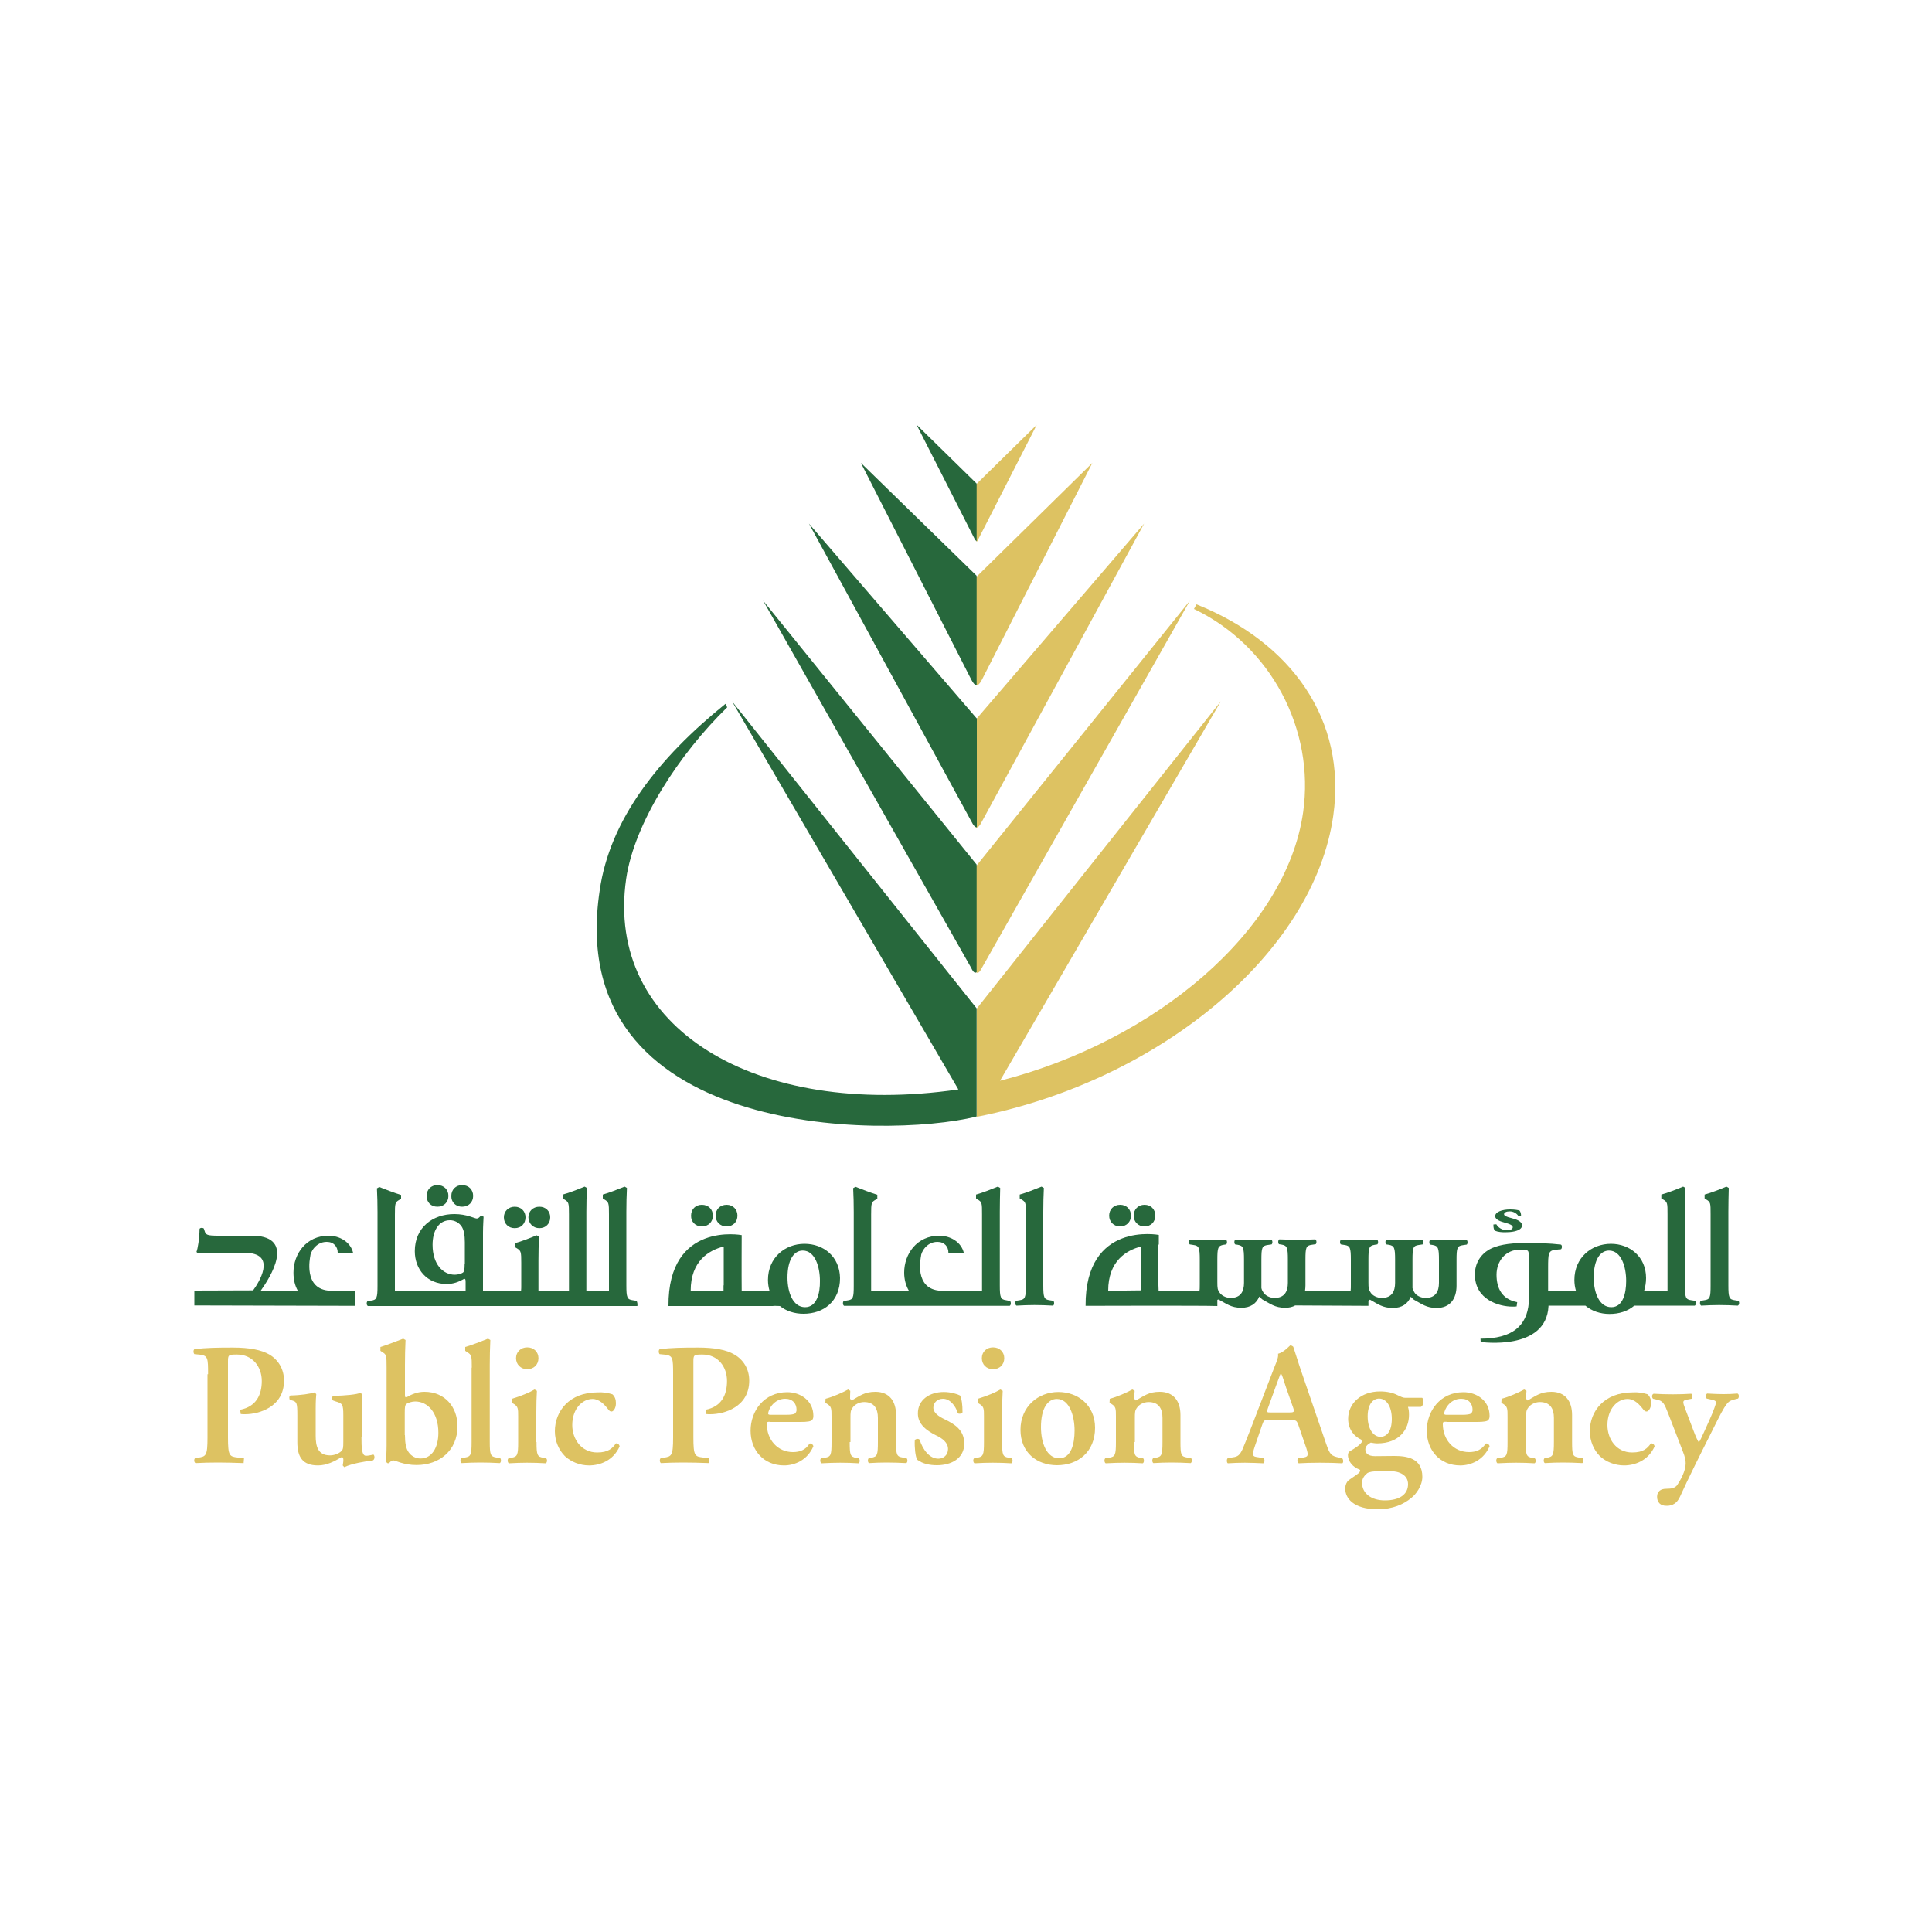 <?xml version="1.0" encoding="utf-8"?>
<!-- Generator: Adobe Illustrator 22.0.1, SVG Export Plug-In . SVG Version: 6.00 Build 0)  -->
<svg version="1.1" id="Layer_1" xmlns="http://www.w3.org/2000/svg" xmlns:xlink="http://www.w3.org/1999/xlink" x="0px" y="0px"
	 viewBox="0 0 1000 1000" style="enable-background:new 0 0 1000 1000;" xml:space="preserve">
<style type="text/css">
	.st0{display:none;fill:#808184;}
	.st1{display:none;fill:#EC1C24;}
	.st2{fill:#DDC262;}
	.st3{fill:#27683C;}
	.st4{fill:#77B541;}
</style>
<g>
	<polygon class="st0" points="513.8,396 515.7,396 515.7,398.6 513.8,398.6 513.8,396 513.8,396 	"/>
	<polygon class="st0" points="509.6,396 511.5,396 511.5,398.6 509.6,398.6 509.6,396 509.6,396 	"/>
	<polygon class="st0" points="518,396 519.9,396 519.9,398.6 518,398.6 518,396 518,396 	"/>
	<polygon class="st0" points="522.2,396 524.1,396 524.1,398.6 522.2,398.6 522.2,396 522.2,396 	"/>
	<polygon class="st0" points="513.8,400.3 515.7,400.3 515.7,402.8 513.8,402.8 513.8,400.3 513.8,400.3 	"/>
	<polygon class="st0" points="509.6,400.3 511.5,400.3 511.5,402.8 509.6,402.8 509.6,400.3 509.6,400.3 	"/>
	<polygon class="st0" points="518,400.3 519.9,400.3 519.9,402.8 518,402.8 518,400.3 518,400.3 	"/>
	<polygon class="st0" points="522.2,400.3 524.1,400.3 524.1,402.8 522.2,402.8 522.2,400.3 522.2,400.3 	"/>
	<polygon class="st0" points="513.8,391.7 515.7,391.7 515.7,394.3 513.8,394.3 513.8,391.7 513.8,391.7 	"/>
	<polygon class="st1" points="509.6,387.5 511.5,387.5 511.5,394.3 509.6,394.3 509.6,387.5 509.6,387.5 	"/>
	<polygon class="st0" points="518,391.7 519.9,391.7 519.9,394.3 518,394.3 518,391.7 518,391.7 	"/>
	<polygon class="st0" points="513.8,387.5 515.7,387.5 515.7,390.1 513.8,390.1 513.8,387.5 513.8,387.5 	"/>
	<polygon class="st0" points="518,387.5 519.9,387.5 519.9,390.1 518,390.1 518,387.5 518,387.5 	"/>
	<polygon class="st1" points="513.8,382.2 515.7,382.2 515.7,385.8 513.8,385.8 513.8,382.2 513.8,382.2 	"/>
	<polygon class="st0" points="513.8,404.5 515.7,404.5 515.7,408.2 513.8,408.2 513.8,404.5 513.8,404.5 	"/>
	<polygon class="st0" points="509.6,404.5 511.5,404.5 511.5,408.7 509.6,408.7 509.6,404.5 509.6,404.5 	"/>
	<polygon class="st0" points="518,404.5 519.9,404.5 519.9,407.7 518,407.7 518,404.5 518,404.5 	"/>
	<polygon class="st1" points="505.4,396 507.3,396 507.3,409.5 505.4,409.5 505.4,396 505.4,396 	"/>
	<g>
		<polygon class="st0" points="522.2,404.5 524.1,404.5 524.1,407.2 522.2,407.2 522.2,404.5 522.2,404.5 		"/>
	</g>
	<path class="st1" d="M524.5,411.3c-0.3,0.3-0.6,0-0.9,0.2c0,0,0-0.2-0.1-0.1c-0.3,0.3-0.7,0.1-1.1-0.1l0-0.1
		c-0.1,0-0.2,0.1-0.2,0.1l0-0.1c0,0.1-0.1,0-0.2,0.1l-0.1-0.2l0,0.1c-0.1,0.3-0.3,0-0.4,0.1l0-0.1c-0.2,0.2-0.5,0.1-0.8,0.2l0-0.2
		c0,0.1-0.1,0.2-0.2,0.2c0-0.1-0.1,0.1-0.2,0l0,0c-0.1,0.1-0.1-0.1-0.1,0.1l0-0.1c0,0.2-0.1-0.1-0.1,0v0l-0.1,0l0,0
		c-0.1,0-0.2-0.1-0.2,0.1c0-0.1,0.1,0,0-0.2c-0.4,0.1-0.7,0.1-1.1,0.1l-0.1-0.1l-0.2,0.1l0-0.1c-0.1-0.1-0.1,0.2-0.1,0.1l0-0.1
		c-0.1,0.1-0.1,0.1-0.2,0.1l0-0.1c-0.1,0.1-0.1,0-0.2,0.1l0-0.1c-0.1-0.1,0,0.2-0.1,0.1l0-0.1c-0.1,0.2-0.2,0.1-0.3,0.2l0,0l-0.3,0
		c0,0,0-0.2-0.1-0.2c0,0.2-0.2,0.1-0.1,0.3c-0.1,0-0.2-0.1-0.3,0c0-0.1,0-0.2,0-0.2l-0.1-0.1c0-0.1,0.1,0,0-0.1l-0.2,0.1
		c-0.1,0.1-0.1,0.3-0.2,0.3l0-0.2l-0.1,0.3c0,0,0-0.1-0.1-0.1l0,0.1c0,0-0.1,0-0.2-0.1l0-0.1l-0.1,0.1l0,0c0,0-0.1,0.1-0.1,0.2
		c0,0,0-0.1,0-0.1l-0.2,0.1l0-0.1l-0.3,0.2c0,0.1,0-0.1,0-0.1c-0.1-0.1-0.3,0.2-0.4,0l0,0.1c-0.1,0-0.1-0.1-0.1-0.1c0-0.1,0,0-0.1,0
		c0,0,0,0,0,0c-0.1,0.1-0.3,0.2-0.4,0.1c0,0-0.1,0.2-0.1,0.2l0-0.1c0-0.1-0.1,0-0.1-0.1c-0.1,0.1,0.2-0.1,0.2,0c0-0.1-0.1,0.2-0.1,0
		c-0.1,0-0.1,0.1-0.2,0c0,0,0-0.1,0-0.1l-0.1,0.1l0,0c0,0.1-0.1,0,0,0.1c0-0.1-0.1,0.1-0.1-0.1v-0.1l-0.1,0.2l0-0.1
		c0,0.2-0.1,0-0.1,0.2c-0.1-0.1-0.2,0-0.2-0.1c-0.1,0.1-0.1,0.1-0.2,0.1l0-0.1c0-0.1-0.1,0-0.1,0c0,0-0.1-0.1-0.2-0.2l0,0.2
		c-0.1-0.2-0.2,0.1-0.2,0c0,0,0.1-0.1,0-0.2c-0.1-0.2-0.1,0.2-0.2,0.1l0,0.2c-0.1-0.1-0.1,0.1-0.1-0.1c0,0.1-0.1,0-0.1,0.1
		c-0.2-0.1-0.3,0.1-0.5-0.2l-0.1,0.1c0,0.1,0-0.1,0.1,0l0,0.1c0,0-0.1,0-0.1-0.2c-0.1-0.1-0.1,0.3-0.2,0.2l-0.1-0.1l-0.1,0.1
		c-0.1,0-0.1-0.1-0.1-0.3l-0.1,0.1l-0.1-0.1c0.1,0.1,0,0.1,0,0.1l0,0l-0.1,0l0.1,0.1l-0.1,0.1c0-0.1-0.1-0.1-0.1-0.1l0,0.1
		c0-0.1-0.1,0,0-0.1l0.1,0c0,0,0-0.1-0.1-0.1c0,0.1,0,0.2,0,0.2l0-0.1l-0.1,0l0,0.1l0,0c0,0.1-0.1,0.1-0.1,0.2l-0.1-0.1l0,0
		c-0.1,0-0.1,0-0.1,0.1v0l-0.1,0.1c-0.1-0.1-0.1-0.4-0.1-0.2c-0.1,0-0.1,0.2,0,0.3c-0.1,0-0.2,0.1-0.3,0l0,0.1c-0.2,0-0.3,0.2-0.5,0
		l0-0.2c0,0.1-0.1-0.1,0,0.1l0.1,0.2c-0.1,0.1-0.2,0.1-0.3,0l0,0.1c0-0.1-0.1-0.1-0.1-0.1l0,0.1l-0.1-0.1c0,0,0,0.2-0.1,0.1l0-0.1
		c0,0.1-0.1,0.2-0.2,0.2l-0.1-0.1l0,0.1l-0.2-0.2c-0.1,0.3-0.3,0.4-0.5,0.4l0-0.1c-0.1,0,0,0.1,0,0.1l-0.1-0.2
		c-0.1,0-0.1,0.1-0.1,0.2c0,0.1,0-0.1,0,0c0,0-0.1,0-0.1,0.1l-0.1-0.2l0,0.1c-0.1-0.1,0-0.3-0.1-0.5l0,0c-0.1-0.1,0.1-0.2,0-0.2
		c0,0.1,0,0.3,0,0.3c-0.1,0.1,0,0.3-0.1,0.3c0-0.1,0.1,0,0-0.1c-0.1-0.1-0.1,0.1-0.1,0.1l0,0.2l-0.1-0.1c0,0.1,0,0.2,0,0.2
		c0,0.2-0.1,0-0.1,0.1c-0.1-0.1,0-0.3-0.1-0.3c0,0.1,0,0.2,0,0.3l-0.1-0.2c-0.1-0.1,0,0.2-0.1,0l0,0.1l-0.1-0.1c0,0-0.1,0.2-0.1,0
		c0,0-0.1,0,0,0.1c0.1,0.1,0-0.1,0.1,0c-0.1-0.1-0.1,0-0.1,0.1l0-0.1l0,0.1l0-0.1l0,0.1c-0.1,0.1-0.1-0.2-0.1-0.1l0-0.1l-0.1,0
		l0,0.3c0,0.1-0.1-0.1-0.1,0l0-0.1c0,0-0.1-0.1-0.2-0.1c0,0,0,0.2,0,0.2l-0.1-0.1l0,0.2l-0.2-0.2l0-0.2l0,0c0-0.1-0.1-0.1-0.1-0.2
		l-0.1,0.1c0.2,0.2,0,0.3,0.1,0.5c-0.1,0.1-0.3-0.4-0.2-0.1c0,0,0.1,0.2,0.1,0.1c-0.1,0,0,0.2-0.1,0.2c0-0.1-0.1-0.2-0.1-0.3
		c0,0.1,0.1,0,0.1,0c-0.1-0.1-0.1-0.2-0.1-0.2c0,0-0.1,0.1,0,0.2c0,0.1,0.1,0,0.1,0.1c-0.1,0.1-0.1-0.1-0.1,0.1c0,0,0.1,0.1,0.1,0.1
		l0,0.1l0-0.1c-0.1,0,0,0.1-0.1,0.2l-0.1-0.1c0-0.1,0.1,0,0-0.2l-0.1,0.1l0-0.1c0,0-0.2-0.2-0.2-0.1l0.1,0.1l-0.1,0.2
		c-0.1-0.1-0.1,0-0.1-0.1c0.1,0.1,0.2,0,0.2-0.1c-0.1-0.1,0.1,0,0-0.2c-0.1,0-0.2-0.1-0.2-0.2l0,0.1l0.1,0.2c-0.1,0-0.1,0.1-0.1,0.2
		l-0.1-0.2l-0.3,0.1c0.1,0.1-0.1,0.1,0.1,0.2c0.1,0,0.2,0.1,0.2,0.2l-0.1-0.1c0,0.1-0.1-0.1-0.1,0.1c0-0.1-0.1-0.2-0.2-0.3
		c0,0.1-0.1-0.1-0.1,0l-0.1,0.3c-0.2,0-0.2,0.2-0.2,0.2c-0.1,0-0.2-0.2-0.2-0.1c0,0,0.2,0.1,0,0.1l0,0c0,0-0.2,0-0.1,0.2l-0.1-0.1
		l0,0.1l-0.1-0.1c-0.1,0-0.1,0.1-0.1,0.2l0.1,0c0,0.1-0.1,0.1-0.1,0.2l-0.1,0l0,0.1c-0.1,0-0.2,0-0.1,0l-0.2-0.2l0.2,0.1
		c0.1,0,0.1-0.1,0-0.1l0,0.1c-0.1,0-0.1-0.1-0.2-0.2l0,0.1v-0.2l0.1,0.1c-0.1-0.1-0.1-0.2,0-0.2c0.2,0.1,0-0.2,0.2-0.2l0.1,0.3
		l0.1,0c0-0.1-0.1-0.2-0.1-0.3l0.1,0.1c0-0.1-0.1-0.2,0-0.2l0.4-0.2l0.1,0.1c-0.1-0.2,0.1-0.2,0.2-0.3c0.2,0,0.2-0.2,0.4-0.1
		l0.6-0.4l0,0.1c0-0.1,0.1,0.1,0.1,0c-0.1-0.1,0-0.2,0-0.2c0.1,0,0.2-0.1,0.3-0.3l0,0.1c0-0.2,0.2-0.1,0.3-0.1l0.1,0.1
		c0-0.2,0.1-0.2,0.1-0.3l0.3,0c0.2-0.3,0.5-0.2,0.8-0.5l0,0.1c0.2-0.3,0.6-0.2,0.8-0.4l0,0.2c0.1,0,0.2-0.1,0.1-0.2
		c0.1,0,0.2-0.1,0.2,0c0.1,0,0.1-0.1,0.1-0.1l0.4,0l0,0l0,0.1c0-0.1,0.2,0,0.1-0.2c0.2,0.1,0.3-0.2,0.5,0l0-0.1
		c0.1,0,0.3,0.1,0.4-0.1l0,0.1l0-0.1c0.2-0.2,0.5,0,0.7,0c0.3-0.2,0.7-0.1,1.1-0.2l0,0c0.1-0.2,0.3,0.1,0.4-0.1l0.1,0.1
		c0.1-0.1,0.3,0.1,0.4-0.1l0,0c0.1,0.1,0.2-0.1,0.4,0l0,0.1c0.1,0.1,0.1-0.2,0.2,0l0-0.1c0.3,0,0.6-0.1,1-0.2c0.2,0.1,0,0.4,0.2,0.2
		l0,0c0.1-0.1,0.1,0.2,0.2,0.1c0-0.1,0-0.1,0-0.2c0.1,0.1,0.2,0.2,0.3,0.1l0,0.1c0.1-0.2,0.3-0.1,0.4-0.3l2.1-0.3
		c0.7,0,1.4-0.1,2.1,0c0.2,0.2,0.2,0.2,0.4,0.1l0,0.1c0-0.1,0.1,0,0.1-0.1l0.8,0l0,0.1l0.1-0.1l0,0l0-0.1c0.7-0.1,1.3,0.2,2,0.2
		c0.2,0.1,0.4,0,0.5,0c0.5,0.2,0.9,0.4,1.5,0.3C524.8,410.8,524.7,411.2,524.5,411.3L524.5,411.3L524.5,411.3z"/>
	<path class="st1" d="M505.9,414C506,414,506,413.9,505.9,414C506,413.9,506,414.1,505.9,414L505.9,414L505.9,414z"/>
	<polygon class="st1" points="506.2,413.8 506.3,413.7 506.3,413.8 506.2,413.8 506.2,413.8 	"/>
	<polygon class="st1" points="512.6,412.1 512.6,412.2 512.6,412.1 512.6,412.1 512.6,412.1 	"/>
	<path class="st1" d="M515.6,411.9C515.6,411.8,515.6,411.9,515.6,411.9L515.6,411.9L515.6,411.9L515.6,411.9z"/>
	<polygon class="st1" points="517.1,411.5 517.1,411.5 517.1,411.4 517.1,411.5 517.1,411.5 	"/>
	<path class="st1" d="M418.5,386.8c0.1,0.1,0.2,0.2,0.4,0.2c0.1,0.1,0.3,0.1,0.4,0.1c0.2,0,0.3,0,0.4-0.1c0.1-0.1,0.3-0.1,0.4-0.2
		c0.1-0.1,0.2-0.2,0.2-0.4c0.1-0.1,0.1-0.3,0.1-0.4c0-0.3-0.1-0.6-0.3-0.8c-0.2-0.2-0.5-0.3-0.8-0.3c-0.3,0-0.6,0.1-0.8,0.3
		c-0.2,0.2-0.3,0.5-0.3,0.8c0,0.2,0,0.3,0.1,0.4C418.4,386.5,418.4,386.6,418.5,386.8L418.5,386.8z"/>
	<path class="st1" d="M421.4,386.8c0.1,0.1,0.2,0.2,0.4,0.2c0.1,0.1,0.3,0.1,0.4,0.1c0.2,0,0.3,0,0.4-0.1c0.1-0.1,0.3-0.1,0.4-0.2
		c0.1-0.1,0.2-0.2,0.2-0.4c0.1-0.1,0.1-0.3,0.1-0.4c0-0.3-0.1-0.6-0.3-0.8c-0.2-0.2-0.5-0.3-0.8-0.3c-0.3,0-0.6,0.1-0.8,0.3
		c-0.2,0.2-0.3,0.5-0.3,0.8c0,0.2,0,0.3,0.1,0.4C421.3,386.5,421.3,386.6,421.4,386.8L421.4,386.8z"/>
	<path class="st1" d="M387.8,397.9c-0.1-0.1-0.2-0.2-0.3-0.2c-0.1-0.1-0.3-0.1-0.4-0.1c-0.3,0-0.6,0.1-0.8,0.3
		c-0.2,0.2-0.3,0.5-0.3,0.8c0,0.1,0,0.3,0.1,0.4c0.1,0.1,0.1,0.2,0.2,0.3c0.1,0.1,0.2,0.2,0.3,0.2c0.1,0.1,0.3,0.1,0.4,0.1
		c0.2,0,0.3,0,0.4-0.1c0.1-0.1,0.2-0.1,0.3-0.2c0.1-0.1,0.2-0.2,0.2-0.3c0.1-0.1,0.1-0.3,0.1-0.4c0-0.2,0-0.3-0.1-0.4
		C388,398.1,387.9,398,387.8,397.9L387.8,397.9z"/>
	<path class="st1" d="M390.9,397.9c-0.1-0.1-0.2-0.2-0.3-0.2c-0.1-0.1-0.3-0.1-0.4-0.1c-0.3,0-0.6,0.1-0.8,0.3
		c-0.2,0.2-0.3,0.5-0.3,0.8c0,0.1,0,0.3,0.1,0.4c0.1,0.1,0.1,0.2,0.2,0.3c0.1,0.1,0.2,0.2,0.3,0.2c0.1,0.1,0.3,0.1,0.4,0.1
		c0.2,0,0.3,0,0.4-0.1c0.1-0.1,0.2-0.1,0.3-0.2c0.1-0.1,0.2-0.2,0.2-0.3c0.1-0.1,0.1-0.3,0.1-0.4c0-0.2,0-0.3-0.1-0.4
		C391,398.1,391,398,390.9,397.9L390.9,397.9z"/>
	<path class="st1" d="M414.4,391.7c-0.2,0.3-0.4,0.6-0.7,0.9c-0.3,0.3-0.6,0.5-1,0.7c-0.4,0.2-0.8,0.4-1.3,0.5
		c-0.2-0.3-0.4-0.6-0.6-0.9c-0.3-0.3-0.6-0.6-0.9-1c-0.3-0.3-0.7-0.6-1-0.9c-0.3-0.3-0.7-0.6-1-0.8c0.5-0.1,1-0.1,1.6-0.2
		c0.6,0,1.2-0.1,1.8-0.1c0.4,0,0.8,0,1.1,0c0.4,0,0.7,0.1,1,0.1c0.3,0.1,0.6,0.1,0.8,0.2c0.2,0.1,0.3,0.1,0.4,0.2
		C414.6,391,414.5,391.3,414.4,391.7L414.4,391.7z M400.8,394.3c-0.2,0.3-0.4,0.6-0.7,0.8c-0.3,0.2-0.6,0.4-1,0.6
		c-0.4,0.1-0.8,0.2-1.2,0.2c-0.4,0-0.8-0.1-1.2-0.2c-0.4-0.1-0.7-0.3-1-0.6c-0.3-0.2-0.5-0.5-0.6-0.8c-0.2-0.3-0.2-0.7-0.2-1
		c0-0.4,0.1-0.7,0.2-1c0.2-0.3,0.4-0.6,0.7-0.8c0.3-0.2,0.6-0.4,1-0.6c0.4-0.1,0.8-0.2,1.2-0.2c0.4,0,0.8,0.1,1.2,0.2
		c0.4,0.1,0.7,0.3,1,0.6c0.3,0.2,0.5,0.5,0.7,0.8c0.2,0.3,0.2,0.7,0.2,1C401.1,393.6,401,394,400.8,394.3L400.8,394.3z M430.8,383.4
		v10.5h-1.9h-0.2h-0.6v-10.5h-2.3v10.5h-2h-0.1h-1.5v-5.3h-2.3v5.3H418h-0.1h-2.2c0.6-0.5,0.6-0.7,0.9-1.3c0.3-0.6,0.5-1.4,0.5-2.2
		c0-0.5-0.2-0.9-0.5-1.2c-0.3-0.3-0.7-0.6-1.2-0.8c-0.5-0.2-1.1-0.3-1.8-0.4c-0.7-0.1-1.4-0.1-2.1-0.1c-0.6,0-1.1,0-1.7,0.1
		c-0.6,0-1.1,0.1-1.7,0.2c-0.5,0.1-1,0.2-1.5,0.3c-0.4,0.1-0.8,0.2-1.1,0.3v2c0.1,0.1,0.3,0.2,0.5,0.4c0.2,0.2,0.4,0.3,0.7,0.5
		c0.2,0.2,0.5,0.4,0.7,0.6c0.3,0.2,0.5,0.4,0.8,0.7c0.2,0.2,0.1,0,0.3,0.3c0.2,0.2,0.4,0.4,0.6,0.6h-4.6h-0.2h-1.2
		c0-0.2,0-0.3,0.1-0.5c0-0.2,0-0.4,0-0.5c0-0.7-0.1-0.9-0.4-1.4c-0.3-0.6-0.6-1.1-1.1-1.5c-0.5-0.4-1-0.8-1.6-1
		c-0.6-0.2-1.3-0.4-2-0.4c-0.7,0-1.4,0.1-2,0.4c-0.6,0.2-1.2,0.6-1.6,1c-0.5,0.4-0.8,0.9-1.1,1.5c-0.3,0.6-0.4,1.2-0.4,1.8
		c0,0.3,0,0.2,0,0.6h-1.1h-0.2h-1.9v-5.3h-2.3v5.3H386h-0.2h-1.4c0.1-0.5,0.1-0.6,0.1-1.1c0-0.4,0-0.3,0-0.7l0-3.1h-2.3l0,3.2
		c0,0.5,0,0.9-0.1,1.3c0,0.4-0.1,0.8-0.3,1.3c-0.1,0.5-0.3,0.9-0.6,1.3c-0.2,0.4-0.5,0.7-0.8,1c-0.3,0.3-0.7,0.5-1.1,0.7
		c-0.4,0.2-0.9,0.2-1.4,0.2c-0.2,0-0.5,0-0.7-0.1c-0.2,0-0.5-0.1-0.8-0.2l-0.1,1.8c0.4,0.1,0.7,0.2,1.1,0.3c0.4,0.1,0.7,0.1,1,0.1
		c0.7,0,1.4-0.1,2.1-0.4c0.6-0.3,1.2-0.6,1.7-1.1c0.3-0.3,0.6-0.7,0.9-1c0.3-0.4,0.5-0.8,0.7-1.2h1.9h0.2h5.7h0.2h2.1
		c0.5,0.6,1.1,1,1.8,1.3c0.7,0.3,1.4,0.5,2.3,0.5c0.8,0,1.6-0.2,2.3-0.5c0.7-0.3,1.3-0.8,1.8-1.3h2.2h0.2h13.4h0.1h5.8h0.1h4.9h0.2
		h3.2c0.3,0,0.5-0.1,0.7-0.3c0.2-0.2,0.3-0.4,0.3-0.7v-11.8H430.8L430.8,383.4z"/>
	<path class="st1" d="M454.4,397.9c-0.1-0.1-0.2-0.2-0.4-0.2c-0.1-0.1-0.3-0.1-0.4-0.1c-0.3,0-0.6,0.1-0.8,0.3
		c-0.2,0.2-0.3,0.5-0.3,0.8c0,0.2,0,0.3,0.1,0.4c0.1,0.1,0.1,0.3,0.2,0.4c0.1,0.1,0.2,0.2,0.4,0.2c0.1,0.1,0.3,0.1,0.4,0.1
		c0.2,0,0.3,0,0.4-0.1c0.1-0.1,0.3-0.1,0.4-0.2c0.1-0.1,0.2-0.2,0.2-0.4c0.1-0.1,0.1-0.3,0.1-0.4c0-0.2,0-0.3-0.1-0.4
		C454.6,398.1,454.5,398,454.4,397.9L454.4,397.9z"/>
	<path class="st1" d="M457.5,397.9c-0.1-0.1-0.2-0.2-0.4-0.2c-0.1-0.1-0.3-0.1-0.4-0.1c-0.3,0-0.6,0.1-0.8,0.3
		c-0.2,0.2-0.3,0.5-0.3,0.8c0,0.2,0,0.3,0.1,0.4c0.1,0.1,0.1,0.3,0.2,0.4c0.1,0.1,0.2,0.2,0.4,0.2c0.1,0.1,0.3,0.1,0.4,0.1
		c0.2,0,0.3,0,0.4-0.1c0.1-0.1,0.3-0.1,0.4-0.2c0.1-0.1,0.2-0.2,0.2-0.4c0.1-0.1,0.1-0.3,0.1-0.4c0-0.2,0-0.3-0.1-0.4
		C457.7,398.1,457.6,398,457.5,397.9L457.5,397.9z"/>
	<path class="st1" d="M441.3,393.9c0.3-2.6,1.6-3.6,3.8-3.7c0.5,0,0.9,0.1,1.3,0.3c0.4,0.2,0.8,0.4,1.2,0.8c0.3,0.3,0.6,0.8,0.9,1.3
		c0.2,0.5,0.4,0.7,0.5,1.4L441.3,393.9L441.3,393.9z M491.5,383.4v10.5h-1.9h-0.2h-1.3c-0.1-0.6-0.2-1.1-0.4-1.6
		c-0.2-0.5-0.5-0.9-0.8-1.3c-0.3-0.4-0.7-0.8-1.2-1.1c-0.5-0.3-0.9-0.6-1.5-0.8c-0.5-0.2-1.1-0.4-1.7-0.5c-0.6-0.1-1.2-0.2-1.8-0.3
		c-0.6,0-1.3,0-1.9,0c-0.6,0.1-1.2,0.2-1.8,0.3l0.1,2.3c0.6-0.2,1.1-0.3,1.7-0.4c0.6-0.1,1.2-0.1,1.8,0c0.6,0,1.2,0.1,1.8,0.3
		c0.6,0.1,1.2,0.4,1.7,0.7c0.5,0.3,0.9,0.7,1.3,1.1c0.4,0.4,0.5,0.4,0.6,1.2h-11.1h-0.2h-1c0-0.3-0.1-0.6-0.2-1
		c-0.1-0.4-0.2-0.8-0.4-1.2c-0.2-0.4-0.4-0.8-0.8-1.2c-0.3-0.4-0.7-0.7-1.2-1c-0.5-0.3-1.1-0.5-1.8-0.7c-0.7-0.2-1.5-0.3-2.5-0.3
		h-4.1c0.5-0.7,0.5-0.7,1.1-1.2c0.6-0.5,1.3-0.7,2-1c0.5-0.1,1-0.3,1.4-0.3c0.5-0.1,1-0.1,1.4-0.2c0.5,0,0.9-0.1,1.3-0.1
		c0.4,0,0.8,0,1.1,0v-2.3c-0.4,0-0.8,0-1.2,0c-0.4,0-0.9,0-1.4,0.1c-0.5,0-1,0.1-1.6,0.2c-0.5,0.1-1.1,0.2-1.6,0.4
		c-0.5,0.2-1.1,0.4-1.6,0.7c-0.5,0.3-1,0.6-1.5,1c-0.5,0.4-0.9,0.8-1.3,1.3c-0.4,0.5-0.8,1-1,1.7c-0.1,0.5-0.1,0.8-0.1,1
		c0,0.2,0.1,0.4,0.2,0.5c0.1,0.2,0.3,0.3,0.5,0.4c0.2,0.1,0.4,0.1,0.7,0.1v0h5.6c0.7,0,1.2,0.1,1.7,0.2c0.5,0.1,0.7,0.3,1.1,0.5
		c0.4,0.2,0.7,0.4,0.9,0.6c0.2,0.2,0.4,0.5,0.6,0.7c0.1,0.3,0.3,0.5,0.3,0.8c0.1,0.3,0,0.1,0.1,0.3h-13.2h-0.2h-1.9v-5.3h-2.1v5.3
		h-1.7h-0.2h-1.2c-0.1-1-0.3-1.5-0.7-2.3c-0.4-0.8-0.8-1.4-1.4-1.9c-0.5-0.5-1.2-0.9-1.8-1.2c-0.7-0.3-1.4-0.4-2-0.4
		c-0.7,0-1.4,0.1-2.1,0.4c-0.7,0.3-1.3,0.7-1.9,1.2c-0.6,0.6-1,1.2-1.4,2.1c-0.4,0.8-0.6,1.6-0.6,2.7c-0.4,0.2-0.7,0.4-0.9,0.6
		c-0.3,0.2-0.7,0.7-0.9,1c-0.2,0.3-0.3,0.6-0.4,0.9c-0.1,0.3-0.1,0.7-0.1,1.1c0,0.6,0.1,1.3,0.4,2c0.3,0.7,0.6,1.3,1.2,1.9l1.6-1.2
		c-0.4-0.4-0.6-0.9-0.8-1.4c-0.2-0.5-0.3-0.9-0.3-1.4c0-0.3,0-0.5,0.1-0.7c0.1-0.2,0.2-0.4,0.4-0.6c0.2-0.2,0.4-0.3,0.7-0.4
		c0.3-0.1,0.6-0.2,1.1-0.2h11.1h0.2h5.7h0.2h16.4h0.2h14.5h0.2h3.2c0.3,0,0.5-0.1,0.7-0.3c0.2-0.2,0.3-0.4,0.3-0.7v-11.8H491.5
		L491.5,383.4z"/>
	<polygon class="st1" points="498.3,383.4 498.3,396.2 496,396.2 496,383.4 498.3,383.4 498.3,383.4 	"/>
	<polygon class="st0" points="380.2,409 376.4,409 376.4,404 380.2,404 380.2,405 378,405 378,405.9 380.1,405.9 380.1,406.9 
		378,406.9 378,408 380.2,408 380.2,409 	"/>
	<polygon class="st0" points="385.1,409 381.2,409 381.2,404 382.8,404 382.8,407.8 385.1,407.8 385.1,409 	"/>
	<polygon class="st0" points="393.5,409 392,409 392,407.1 389.7,407.1 389.7,409 388.2,409 388.2,404 389.7,404 389.7,405.8 
		392,405.8 392,404 393.5,404 393.5,409 	"/>
	<path class="st0" d="M397.9,407.1l-0.7-1.8l-0.7,1.8H397.9L397.9,407.1z M400.3,409h-1.6l-0.4-1h-2.2l-0.4,1h-1.6l2.2-5h1.7
		L400.3,409L400.3,409z"/>
	<polygon class="st0" points="406.2,409 404.4,409 402.4,406.7 402.4,409 400.9,409 400.9,404 402.4,404 402.4,406.2 404.3,404 
		405.9,404 404,406.4 406.2,409 	"/>
	<polygon class="st0" points="410.7,409 406.9,409 406.9,404 410.6,404 410.6,405 408.4,405 408.4,405.9 410.5,405.9 410.5,406.9 
		408.4,406.9 408.4,408 410.7,408 410.7,409 	"/>
	<polygon class="st0" points="415.5,409 411.7,409 411.7,404 415.4,404 415.4,405 413.2,405 413.2,405.9 415.3,405.9 415.3,406.9 
		413.2,406.9 413.2,408 415.5,408 415.5,409 	"/>
	<polygon class="st0" points="422.3,409 420.8,409 420.8,406.1 419.5,407.8 419.3,407.8 418,406.1 418,409 416.5,409 416.5,404 
		417.9,404 419.4,405.9 421,404 422.3,404 422.3,409 	"/>
	<polygon class="st0" points="425.8,404 428.5,404 428.5,404.6 426.5,404.6 426.5,406 428.5,406 428.5,406.7 426.5,406.7 426.5,409 
		425.8,409 425.8,404 	"/>
	<path class="st0" d="M431.7,404.6c-0.6,0-1.1,0.2-1.4,0.5c-0.4,0.4-0.6,0.8-0.6,1.4c0,0.5,0.2,1,0.6,1.4c0.4,0.4,0.8,0.5,1.4,0.5
		c0.6,0,1-0.2,1.4-0.6c0.4-0.4,0.6-0.8,0.6-1.4c0-0.5-0.2-1-0.6-1.4C432.8,404.8,432.3,404.6,431.7,404.6L431.7,404.6z M431.7,403.9
		c0.8,0,1.4,0.2,2,0.7c0.5,0.5,0.8,1.1,0.8,1.9s-0.3,1.4-0.8,1.9c-0.5,0.5-1.2,0.7-2,0.7c-0.8,0-1.4-0.2-1.9-0.7
		c-0.5-0.5-0.8-1.1-0.8-1.8c0-0.8,0.3-1.4,0.8-1.9C430.3,404.1,430.9,403.9,431.7,403.9L431.7,403.9z"/>
	<path class="st0" d="M436.3,404.6h-0.2v1.6h0.3c0.4,0,0.6,0,0.8-0.1c0.1-0.1,0.2-0.2,0.3-0.3c0.1-0.1,0.1-0.3,0.1-0.4
		c0-0.2,0-0.3-0.1-0.4c-0.1-0.1-0.2-0.2-0.4-0.3C436.9,404.6,436.7,404.6,436.3,404.6L436.3,404.6z M435.4,409V404h1.3
		c0.5,0,0.9,0.1,1.2,0.4c0.3,0.3,0.5,0.6,0.5,1c0,0.3-0.1,0.6-0.2,0.8c-0.1,0.2-0.4,0.4-0.6,0.5c0.2,0.1,0.3,0.3,0.5,0.4
		c0.2,0.2,0.4,0.5,0.7,1c0.2,0.3,0.3,0.5,0.4,0.6l0.3,0.4h-0.9l-0.2-0.3c0,0,0,0,0-0.1l-0.1-0.2l-0.2-0.4l-0.2-0.4
		c-0.1-0.2-0.3-0.4-0.4-0.5c-0.1-0.1-0.2-0.2-0.3-0.3c-0.1-0.1-0.3-0.1-0.5-0.1h-0.2v2.2H435.4L435.4,409z"/>
	<path class="st0" d="M446.3,407.9v0.8c-0.5,0.3-1.1,0.4-1.8,0.4c-0.6,0-1-0.1-1.4-0.3c-0.4-0.2-0.7-0.5-0.9-0.9
		c-0.2-0.4-0.3-0.8-0.3-1.3c0-0.7,0.3-1.4,0.8-1.9c0.5-0.5,1.2-0.8,1.9-0.8c0.5,0,1.1,0.1,1.8,0.4v0.8c-0.6-0.3-1.2-0.5-1.7-0.5
		c-0.6,0-1.1,0.2-1.4,0.5c-0.4,0.4-0.6,0.8-0.6,1.4c0,0.6,0.2,1,0.6,1.4c0.4,0.4,0.9,0.5,1.4,0.5
		C445.1,408.4,445.7,408.2,446.3,407.9L446.3,407.9z"/>
	<path class="st0" d="M449.7,404.6c-0.6,0-1.1,0.2-1.4,0.5c-0.4,0.4-0.6,0.8-0.6,1.4c0,0.5,0.2,1,0.6,1.4c0.4,0.4,0.8,0.5,1.4,0.5
		c0.6,0,1-0.2,1.4-0.6c0.4-0.4,0.6-0.8,0.6-1.4c0-0.5-0.2-1-0.6-1.4C450.7,404.8,450.2,404.6,449.7,404.6L449.7,404.6z M449.7,403.9
		c0.8,0,1.4,0.2,2,0.7c0.5,0.5,0.8,1.1,0.8,1.9s-0.3,1.4-0.8,1.9c-0.5,0.5-1.2,0.7-2,0.7c-0.8,0-1.4-0.2-1.9-0.7
		c-0.5-0.5-0.8-1.1-0.8-1.8c0-0.8,0.3-1.4,0.8-1.9C448.2,404.1,448.9,403.9,449.7,403.9L449.7,403.9z"/>
	<polygon class="st0" points="457.3,404 458,404 458,409 457.4,409 454,405.1 454,409 453.3,409 453.3,404 453.9,404 457.3,407.9 
		457.3,404 	"/>
	<path class="st0" d="M460.3,406.9l-0.6-0.3c-0.3-0.2-0.6-0.4-0.7-0.6c-0.1-0.2-0.2-0.4-0.2-0.7c0-0.4,0.1-0.7,0.4-1
		c0.3-0.2,0.6-0.4,1.1-0.4c0.4,0,0.8,0.1,1.2,0.4v0.8c-0.4-0.4-0.8-0.5-1.2-0.5c-0.2,0-0.4,0.1-0.6,0.2c-0.2,0.1-0.2,0.2-0.2,0.4
		c0,0.2,0.1,0.3,0.2,0.4c0.1,0.1,0.3,0.3,0.5,0.4l0.6,0.3c0.6,0.4,0.9,0.8,0.9,1.4c0,0.4-0.1,0.7-0.4,1c-0.3,0.3-0.6,0.4-1.1,0.4
		c-0.5,0-1-0.2-1.4-0.5v-0.9c0.4,0.5,0.8,0.7,1.4,0.7c0.2,0,0.4-0.1,0.6-0.2c0.2-0.1,0.2-0.3,0.2-0.5
		C461,407.5,460.8,407.2,460.3,406.9L460.3,406.9z"/>
	<polygon class="st0" points="462.1,404 466.3,404 466.3,404.6 464.5,404.6 464.5,409 463.8,409 463.8,404.6 462.1,404.6 462.1,404 
			"/>
	<path class="st0" d="M467.9,404.6h-0.2v1.6h0.3c0.4,0,0.6,0,0.8-0.1c0.1-0.1,0.2-0.2,0.3-0.3c0.1-0.1,0.1-0.3,0.1-0.4
		c0-0.2,0-0.3-0.1-0.4c-0.1-0.1-0.2-0.2-0.4-0.3S468.3,404.6,467.9,404.6L467.9,404.6z M467,409V404h1.3c0.5,0,0.9,0.1,1.2,0.4
		c0.3,0.3,0.5,0.6,0.5,1c0,0.3-0.1,0.6-0.2,0.8c-0.1,0.2-0.4,0.4-0.6,0.5c0.2,0.1,0.3,0.3,0.5,0.4c0.2,0.2,0.4,0.5,0.7,1
		c0.2,0.3,0.3,0.5,0.4,0.6l0.3,0.4H470l-0.2-0.3c0,0,0,0,0-0.1l-0.1-0.2l-0.2-0.4l-0.2-0.4c-0.1-0.2-0.3-0.4-0.4-0.5
		c-0.1-0.1-0.2-0.2-0.3-0.3c-0.1-0.1-0.3-0.1-0.5-0.1h-0.2v2.2H467L467,409z"/>
	<path class="st0" d="M474.8,404h0.7v2.9c0,0.4,0,0.7-0.1,0.9c-0.1,0.2-0.1,0.4-0.2,0.5c-0.1,0.1-0.2,0.2-0.3,0.4
		c-0.4,0.3-0.9,0.5-1.6,0.5c-0.7,0-1.2-0.2-1.6-0.5c-0.1-0.1-0.2-0.2-0.3-0.4c-0.1-0.1-0.2-0.3-0.2-0.5c-0.1-0.2-0.1-0.5-0.1-0.9
		V404h0.7v2.9c0,0.5,0.1,0.8,0.2,1c0.1,0.2,0.3,0.3,0.5,0.4c0.2,0.1,0.5,0.2,0.8,0.2c0.4,0,0.8-0.1,1.1-0.3c0.1-0.1,0.2-0.3,0.3-0.4
		c0.1-0.2,0.1-0.4,0.1-0.8V404L474.8,404z"/>
	<path class="st0" d="M480.9,407.9v0.8c-0.5,0.3-1.1,0.4-1.8,0.4c-0.6,0-1-0.1-1.4-0.3c-0.4-0.2-0.7-0.5-0.9-0.9
		c-0.2-0.4-0.3-0.8-0.3-1.3c0-0.7,0.3-1.4,0.8-1.9c0.5-0.5,1.2-0.8,1.9-0.8c0.5,0,1.1,0.1,1.8,0.4v0.8c-0.6-0.3-1.2-0.5-1.7-0.5
		c-0.6,0-1.1,0.2-1.4,0.5c-0.4,0.4-0.6,0.8-0.6,1.4c0,0.6,0.2,1,0.6,1.4c0.4,0.4,0.9,0.5,1.4,0.5
		C479.7,408.4,480.3,408.2,480.9,407.9L480.9,407.9z"/>
	<polygon class="st0" points="481.3,404 485.6,404 485.6,404.6 483.8,404.6 483.8,409 483.1,409 483.1,404.6 481.3,404.6 481.3,404 
			"/>
	<polygon class="st0" points="486.3,404 487,404 487,409 486.3,409 486.3,404 	"/>
	<path class="st0" d="M490.6,404.6c-0.6,0-1.1,0.2-1.4,0.5c-0.4,0.4-0.6,0.8-0.6,1.4c0,0.5,0.2,1,0.6,1.4c0.4,0.4,0.8,0.5,1.4,0.5
		c0.6,0,1-0.2,1.4-0.6c0.4-0.4,0.6-0.8,0.6-1.4c0-0.5-0.2-1-0.6-1.4C491.7,404.8,491.2,404.6,490.6,404.6L490.6,404.6z M490.6,403.9
		c0.8,0,1.4,0.2,2,0.7c0.5,0.5,0.8,1.1,0.8,1.9s-0.3,1.4-0.8,1.9c-0.5,0.5-1.2,0.7-2,0.7c-0.8,0-1.4-0.2-1.9-0.7
		c-0.5-0.5-0.8-1.1-0.8-1.8c0-0.8,0.3-1.4,0.8-1.9C489.2,404.1,489.8,403.9,490.6,403.9L490.6,403.9z"/>
	<polygon class="st0" points="498.3,404 499,404 499,409 498.3,409 494.9,405.1 494.9,409 494.3,409 494.3,404 494.8,404 
		498.3,407.9 498.3,404 	"/>
</g>
<g>
	<g>
		<g>
			<path class="st2" d="M107.7,711.3c0-8.2-0.1-9.5-3.9-10.1l-3.2-0.3c-0.6-0.7-0.6-2.2,0.1-2.6c6.3-0.7,11.7-0.8,19.9-0.8
				c8.5,0,14.7,1.2,18.8,3.6c4.6,2.7,7.6,7.5,7.6,13.5c0,13.7-13,17.4-20.1,17.4c-0.9,0-1.6,0-2.3-0.1l-0.3-2.2
				c8.2-1.6,11.2-7.6,11.2-14.9c0-7.3-4.7-13.7-12.9-13.7c-4.5,0-4.6,0.3-4.6,3.8v39.2c0,9.5,0.8,9.8,5,10.3l3.3,0.3l-0.2,2.6
				c-5.3-0.2-9.3-0.3-13.3-0.3c-4,0-8,0.1-11.6,0.3c-0.8-0.4-0.9-2-0.2-2.6l1.4-0.2c4.2-0.6,5-0.9,5-10.4V711.3"/>
			<path class="st2" d="M187.1,744c0,5,0.1,9.5,2.3,9.5c1.2,0,2.5-0.3,3.9-0.6c0.7,0.5,0.8,2.4-0.3,3c-4,0.5-10.9,1.6-14.8,3.5
				l-0.8-0.9c0.2-1.1,0.4-2.4,0.3-3.3c-0.1-0.7-0.3-1-0.9-1c-3.7,2.2-7.7,4.3-12.2,4.3c-8.1,0-10.7-4.5-10.7-12v-14
				c0-6.3-0.3-6.9-2.6-7.6l-1.2-0.3c-0.5-0.5-0.5-2.1,0.2-2.3c5.4-0.1,10.5-0.9,12.5-1.6l0.9,0.9c-0.1,1-0.3,3.2-0.3,7.6v13.9
				c0,5.3,1,10.2,7.4,10.2c2.1,0,4.4-0.8,5.9-2.2c0.9-0.9,1-1.7,1-5v-13.5c0-5.8-0.5-6.2-3.9-7.2l-1.4-0.5c-0.7-0.5-0.7-2,0.1-2.4
				c6-0.1,12.3-0.7,14.1-1.6l0.9,0.9c-0.1,1.7-0.3,4.3-0.3,7.6V744"/>
			<path class="st2" d="M209.6,742.8c0,3.9,0.5,7.1,2,9c1.2,1.7,3.4,3.1,6,3.1c6,0,9.3-5.7,9.3-13.3c0-10.5-5.6-16.2-12-16.2
				c-1.8,0-3.7,0.7-4.4,1.2c-0.9,0.6-1,1.7-1,4.8V742.8 M209.6,721.7c0,1.3,0.1,1.6,0.7,1.6c2.9-1.7,5.8-2.9,9.4-2.9
				c10.5,0,17.1,7.8,17.1,17.8c0,12.7-9.5,20.1-21.2,20.1c-6.7,0-10.9-2.4-12-2.4c-1,0-1.7,0.8-2.2,1.4l-0.7,0.1l-0.9-0.7
				c0-0.3,0.3-5.1,0.3-8.4v-40.5c0-6-0.1-6.7-2-7.8l-1.2-0.8v-2c3.4-1,8-2.9,11.8-4.3l1.2,0.7c-0.2,3.6-0.3,9.2-0.3,13V721.7"/>
			<path class="st2" d="M244.2,707.9c0-6-0.1-6.7-2.4-8l-1-0.7v-2c3.5-1,8.2-2.9,11.8-4.3l1.2,0.7c-0.2,3.6-0.3,9.2-0.3,13v39.7
				c0,6.7,0.4,7.6,3.4,8.1l2,0.3c0.6,0.7,0.5,2.2-0.2,2.6c-3.7-0.2-6.7-0.3-10.1-0.3c-2.9,0-6,0.1-9.7,0.3c-0.7-0.4-0.8-2-0.1-2.6
				l1.9-0.3c3-0.5,3.4-1.4,3.4-8.1V707.9"/>
			<path class="st2" d="M267.1,703c0-3.2,2.4-5.6,5.8-5.6c3.4,0,5.8,2.4,5.8,5.6c0,3.3-2.4,5.7-5.8,5.7
				C269.5,708.7,267.1,706.2,267.1,703 M277.7,746.4c0,6.7,0.4,7.6,3.4,8.1l1.6,0.3c0.7,0.7,0.5,2.2-0.2,2.6
				c-3.3-0.2-6.3-0.3-9.7-0.3c-2.9,0-6,0.1-9.4,0.3c-0.7-0.4-0.9-2-0.2-2.6l1.6-0.3c3-0.5,3.4-1.4,3.4-8.1v-13.2c0-4,0-5.1-2.2-6.5
				l-1.1-0.6l0.1-2.1c4.7-1.4,9.2-3.3,11.7-4.8l1.2,0.7c-0.2,2.9-0.3,7.3-0.3,10.9V746.4"/>
			<path class="st2" d="M317,721.7c1.2,1.1,1.8,2.6,1.8,4.6c0,2.9-1.5,4.3-2.2,4.3c-0.7,0-1.1-0.2-1.7-1c-2-2.6-4.7-5.5-8.2-5.5
				c-5.2,0-10.5,5-10.5,13.5c0,7.3,4.7,14.2,12.9,14.2c5.8,0,7.9-2.2,9.7-4.7c0.8-0.1,1.8,0.5,1.9,1.6c-3.3,7.3-10.1,9.8-15.8,9.8
				c-4.8,0-9.4-1.9-12.5-4.8c-3.1-3.1-5.2-7.7-5.2-12.9c0-10.5,7.6-20.1,22-20.1C311.8,720.5,314.5,720.9,317,721.7"/>
			<path class="st2" d="M348.4,711.3c0-8.2-0.1-9.5-3.9-10.1l-3.1-0.3c-0.6-0.7-0.6-2.2,0.1-2.6c6.3-0.7,11.6-0.8,19.8-0.8
				c8.6,0,14.8,1.2,18.8,3.6c4.7,2.7,7.7,7.5,7.7,13.5c0,13.7-13,17.4-20.1,17.4c-0.8,0-1.5,0-2.2-0.1l-0.3-2.2
				c8.2-1.6,11.1-7.6,11.1-14.9c0-7.3-4.6-13.7-12.8-13.7c-4.5,0-4.6,0.3-4.6,3.8v39.2c0,9.5,0.8,9.8,5,10.3l3.3,0.3l-0.2,2.6
				c-5.3-0.2-9.3-0.3-13.3-0.3c-4,0-8,0.1-11.6,0.3c-0.7-0.4-0.8-2-0.1-2.6l1.4-0.2c4.2-0.6,5-0.9,5-10.4V711.3"/>
			<path class="st2" d="M407,732.3c2.6,0,3.8-0.3,4.4-0.6c0.5-0.4,0.9-1.1,0.9-1.9c0-3.3-2-5.8-5.9-5.8c-6,0-8.8,5.8-8.8,7.7
				c0,0.3,0.2,0.6,1.2,0.6H407 M398.8,735.9c-1.7,0-1.9,0.1-1.9,1.2c0,8.1,5.6,14.5,13.5,14.5c3.6,0,6.6-1.1,8.6-4.4
				c0.9-0.3,1.9,0.6,2,1.4c-3.1,7.2-9.7,9.9-15.2,9.9c-10.4,0-17.3-7.7-17.3-18c0-10.1,6.9-19.9,19-19.9c6.7,0,13.5,4.3,13.5,12.2
				c0,0.8-0.1,1.4-0.5,2c-0.5,0.9-2.6,1.2-6.1,1.2H398.8"/>
			<path class="st2" d="M439.8,746.4c0,6.7,0.3,7.6,3.4,8.2l1.3,0.2c0.7,0.7,0.6,2.2-0.1,2.6c-3.1-0.2-6.2-0.3-9.5-0.3
				c-2.9,0-5.9,0.1-9.7,0.3c-0.7-0.4-0.9-2-0.2-2.6l2-0.3c3.1-0.5,3.4-1.4,3.4-8.1v-13.2c0-4,0-5.1-2.2-6.5l-1-0.6l0.1-2.1
				c3.9-1,8.8-3.2,11.7-4.8l1.1,0.7c-0.1,1.7-0.1,3.4-0.1,4.1l0.8,0.9c4.2-2.4,6.7-4.5,12.3-4.5c7.3,0,10.7,5,10.7,12v13.9
				c0,6.7,0.3,7.6,3.4,8.1l2,0.3c0.7,0.7,0.6,2.2-0.1,2.6c-3.8-0.2-6.9-0.3-10.2-0.3c-2.9,0-6,0.1-9.1,0.3c-0.7-0.4-0.8-2-0.1-2.6
				l1.3-0.2c3.1-0.5,3.4-1.5,3.4-8.2v-12.4c0-4.6-1.8-8.2-7.1-8.2c-2.8,0-5,1.5-5.9,2.8c-1.2,1.6-1.2,2.4-1.2,5.8V746.4"/>
			<path class="st2" d="M474.7,755.5c-0.9-1.7-1.4-6.3-1.2-10.1c0.5-0.7,1.9-0.9,2.5-0.2c1.6,5,5,9.8,9.7,9.8c2.7,0,5-1.9,5-5
				c0-3.3-2.9-5.5-6.1-7c-4.6-2.3-9.5-5.6-9.5-11.3c-0.1-7.1,6-11.2,13.4-11.2c3.7,0,7.1,1.1,8.4,1.8c0.9,1.9,1.3,4.6,1.3,8.7
				c-0.3,0.7-1.8,1-2.4,0.5c-1.3-4.1-4.2-7.5-7.7-7.5c-2.9,0-5,2-5,4.6c0,2.6,2.6,4.5,6,6.1c4.9,2.4,10,5.4,10,12.5
				c0,7.8-6.9,11.2-14.1,11.2C481.3,758.4,477.6,757.7,474.7,755.5"/>
			<path class="st2" d="M508.2,703c0-3.2,2.3-5.6,5.8-5.6c3.4,0,5.8,2.4,5.8,5.6c0,3.3-2.4,5.7-5.8,5.7
				C510.5,708.7,508.2,706.2,508.2,703 M518.7,746.4c0,6.7,0.3,7.6,3.4,8.1l1.6,0.3c0.6,0.7,0.5,2.2-0.2,2.6
				c-3.3-0.2-6.4-0.3-9.7-0.3c-3,0-6,0.1-9.4,0.3c-0.7-0.4-0.9-2-0.2-2.6l1.6-0.3c3.1-0.5,3.5-1.4,3.5-8.1v-13.2c0-4,0-5.1-2.3-6.5
				l-1-0.6l0.1-2.1c4.7-1.4,9.2-3.3,11.7-4.8l1.2,0.7c-0.2,2.9-0.3,7.3-0.3,10.9V746.4"/>
			<path class="st2" d="M548.2,754.8c6.2,0,8-7.4,8-14.3c0-7.5-2.6-16.4-9.2-16.4c-4.6,0-8.2,4.7-8.2,14.6
				C538.8,746.9,541.8,754.8,548.2,754.8 M566.8,739c0,12.7-9,19.4-19.7,19.4c-10.3,0-18.9-6.5-18.9-18.3c0-12,9.1-19.6,19.6-19.6
				C558,720.5,566.8,727.4,566.8,739"/>
			<path class="st2" d="M586.9,746.4c0,6.7,0.3,7.6,3.4,8.2l1.4,0.2c0.6,0.7,0.5,2.2-0.2,2.6c-3.1-0.2-6.2-0.3-9.5-0.3
				c-2.9,0-5.9,0.1-9.7,0.3c-0.7-0.4-0.9-2-0.2-2.6l2-0.3c3.1-0.5,3.5-1.4,3.5-8.1v-13.2c0-4,0-5.1-2.3-6.5l-1-0.6l0.1-2.1
				c3.9-1,8.8-3.2,11.7-4.8l1.2,0.7c-0.2,1.7-0.2,3.4-0.2,4.1l0.8,0.9c4.3-2.4,6.7-4.5,12.4-4.5c7.3,0,10.7,5,10.7,12v13.9
				c0,6.7,0.3,7.6,3.4,8.1l2.1,0.3c0.6,0.7,0.5,2.2-0.2,2.6c-3.8-0.2-6.9-0.3-10.1-0.3c-3,0-6,0.1-9.2,0.3c-0.7-0.4-0.8-2-0.1-2.6
				l1.4-0.2c3-0.5,3.4-1.5,3.4-8.2v-12.4c0-4.6-1.8-8.2-7.2-8.2c-2.8,0-5,1.5-5.9,2.8c-1.2,1.6-1.2,2.4-1.2,5.8V746.4"/>
			<path class="st2" d="M667.2,731.1c2.5,0,2.9-0.2,2.2-2.3l-3.8-10.8c-1.5-4.8-2.1-6.5-2.6-7.1h-0.1c-0.4,0.7-1.1,2.9-2.7,7.1
				l-3.8,10.5c-1,2.6-0.7,2.6,1.4,2.6H667.2 M656.4,735.1c-2.3,0-2.2,0-3.1,2.4l-3.7,10.8c-1.8,5.3-1.4,5.6,1.9,6l2.6,0.5
				c0.6,0.7,0.5,2.2-0.2,2.6c-2.9-0.2-5.8-0.2-9.5-0.3c-2.9,0-5.8,0.1-8.9,0.3c-0.6-0.5-0.7-1.8-0.1-2.6l2.7-0.5
				c2.6-0.3,3.6-1.2,5-4.1c1-2.4,2.5-6.1,4.4-11l12.3-32c1.2-2.9,2-5,1.7-6.5c3.1-0.7,6.1-4.3,6.3-4.3c0.7,0,1.2,0.3,1.6,0.7
				c1.4,4.1,2.6,8.3,4,12.3l12.9,37.6c2.1,6,2.6,6.6,7.1,7.5l1.3,0.3c0.7,0.7,0.7,2.2,0.1,2.6c-3.7-0.2-7-0.3-11.7-0.3
				c-3.9,0-7.8,0.1-10.9,0.3c-0.7-0.5-0.9-2.1-0.3-2.6l2-0.3c3.2-0.4,3.5-0.9,2.3-4.8l-4.2-12.2c-0.9-2.4-1.2-2.4-3.7-2.4H656.4"/>
			<path class="st2" d="M714.5,743.7c3.4,0,5.9-3,5.9-9.3c0-6.1-2.6-10.5-6.6-10.5c-3.1,0-5.9,2.9-5.9,9.2
				C707.9,740,711.1,743.7,714.5,743.7 M713.8,761.5c-3.1,0-5,0.3-6.1,1c-1.5,1.2-2.7,2.8-2.7,5c0,5.5,4.8,9.1,11.8,9.1
				c7.6,0,12-3.1,12-8.4c0-4.6-4.2-6.8-9.8-6.8H713.8 M728.8,728.4c0.3,0.9,0.5,1.9,0.5,3.9c0,7.5-5,14.8-16.4,14.8
				c-1.1,0-2.2-0.2-3.4-0.4c-1.4,0.7-2.8,1.9-2.8,3.5c0,1.8,1.2,3.5,5,3.5c2.6,0,6-0.1,9.9-0.1c6.5,0,14.6,1,14.6,10.8
				c0,4.6-3.3,9.1-5.7,10.9c-3.9,3.3-9.7,5.9-17.4,5.9c-12.7,0-16.8-5.9-16.8-10.6c0-1.3,0.2-2.5,1.2-3.9c0.8-0.9,4.2-2.9,5.6-4.1
				c0.7-0.5,1.4-1.7,0.5-2c-3.1-1.1-5.9-4-5.9-7.5c0-0.9,0.3-1.6,1.4-2.2c1.3-0.7,5.8-3.5,5.8-4.8l-0.4-1c-3.1-1.3-6.7-4.9-6.7-10.7
				c0-8.1,6.8-14.2,16.5-14.2c3.6,0,6.7,0.7,9,1.9c1.9,0.9,2.9,1.4,4,1.4h8.8c0.3,0.3,0.7,0.8,0.7,1.6c0,1.8-0.7,2.9-1.4,3.1H728.8"
				/>
			<path class="st2" d="M756.9,732.3c2.6,0,3.8-0.3,4.4-0.6c0.5-0.4,0.9-1.1,0.9-1.9c0-3.3-2-5.8-5.9-5.8c-6,0-8.8,5.8-8.8,7.7
				c0,0.3,0.2,0.6,1.2,0.6H756.9 M748.7,735.9c-1.7,0-1.9,0.1-1.9,1.2c0,8.1,5.6,14.5,13.6,14.5c3.5,0,6.5-1.1,8.6-4.4
				c0.9-0.3,1.9,0.6,2,1.4c-3.1,7.2-9.7,9.9-15.2,9.9c-10.4,0-17.3-7.7-17.3-18c0-10.1,6.9-19.9,19-19.9c6.7,0,13.5,4.3,13.5,12.2
				c0,0.8-0.1,1.4-0.5,2c-0.5,0.9-2.5,1.2-6.1,1.2H748.7"/>
			<path class="st2" d="M789.7,746.4c0,6.7,0.3,7.6,3.4,8.2l1.3,0.2c0.7,0.7,0.6,2.2-0.1,2.6c-3.1-0.2-6.2-0.3-9.5-0.3
				c-2.9,0-5.9,0.1-9.7,0.3c-0.7-0.4-0.9-2-0.2-2.6l2-0.3c3.1-0.5,3.4-1.4,3.4-8.1v-13.2c0-4,0-5.1-2.2-6.5l-1-0.6l0.1-2.1
				c3.9-1,8.8-3.2,11.7-4.8l1.2,0.7c-0.2,1.7-0.2,3.4-0.2,4.1l0.8,0.9c4.2-2.4,6.7-4.5,12.3-4.5c7.3,0,10.7,5,10.7,12v13.9
				c0,6.7,0.3,7.6,3.4,8.1l2.1,0.3c0.6,0.7,0.5,2.2-0.2,2.6c-3.8-0.2-6.9-0.3-10.2-0.3c-2.9,0-6,0.1-9.2,0.3c-0.7-0.4-0.8-2-0.1-2.6
				l1.3-0.2c3.1-0.5,3.5-1.5,3.5-8.2v-12.4c0-4.6-1.8-8.2-7.3-8.2c-2.7,0-5,1.5-5.9,2.8c-1.2,1.6-1.2,2.4-1.2,5.8V746.4"/>
			<path class="st2" d="M852.8,721.7c1.2,1.1,1.8,2.6,1.8,4.6c0,2.9-1.6,4.3-2.3,4.3c-0.6,0-1-0.2-1.7-1c-2-2.6-4.6-5.5-8.2-5.5
				c-5.1,0-10.4,5-10.4,13.5c0,7.3,4.6,14.2,12.8,14.2c5.9,0,7.9-2.2,9.7-4.7c0.8-0.1,1.8,0.5,1.9,1.6c-3.3,7.3-10.2,9.8-15.8,9.8
				c-4.8,0-9.4-1.9-12.5-4.8c-3.1-3.1-5.2-7.7-5.2-12.9c0-10.5,7.6-20.1,22.1-20.1C847.7,720.5,850.3,720.9,852.8,721.7"/>
			<path class="st2" d="M857.7,774.7c0-2.9,2.1-4.1,4.6-4.1l2-0.1c1.2,0,2.9-0.6,3.8-1.8c1.8-2.7,4.4-7.4,4.4-11.2
				c0-1.3-0.2-3.2-1.6-6.6l-7.3-18.9c-2.2-5.6-2.7-6.9-6.2-7.6l-1.8-0.4c-0.7-0.7-0.7-2.2,0.3-2.6c2.9,0.2,6.7,0.3,10,0.3
				c3.1,0,6.5-0.1,9.5-0.3c0.7,0.4,0.8,2,0.2,2.6l-2.7,0.5c-2,0.5-2.1,0.9-0.6,4.8l3.9,10.3c1.7,4.6,2.8,6.7,3.1,6.8
				c0.4-0.1,1.7-2.9,2.9-5.6l2.7-6c2.2-4.8,3.3-8.4,3.3-8.7c0-0.8-0.4-1.2-1.7-1.5l-3.1-0.7c-0.7-0.7-0.5-2.2,0.2-2.6
				c3.2,0.2,6.5,0.3,8.5,0.3c2.4,0,4.8-0.1,7.2-0.3c0.9,0.3,0.9,2,0.3,2.6c-1.1,0.3-3.9,0.7-5.1,2c-1,0.9-2.7,3.5-5.5,9.1l-4.6,9.2
				c-3.1,6.1-11.1,22.1-14.8,30.4c-1.5,3.4-3.9,4.8-6.8,4.8C859.2,779.5,857.7,777.4,857.7,774.7"/>
			<path class="st3" d="M834,676.6c-6.2,0-9.1-7.5-9.1-15.3c0-9.5,3.5-14,7.9-14c6.4,0,8.9,8.5,8.9,15.7
				C841.7,669.5,840,676.6,834,676.6 M875.4,673c-2.9-0.4-3.3-1.4-3.3-7.7v-38c0-3.7,0.1-9,0.3-12.4l-1.2-0.7
				c-3.4,1.4-7.9,3.2-11.3,4.1v2l1,0.6c2.2,1.3,2.2,1.9,2.2,7.6v36.8c0,1.1,0,2,0,2.8h-12.1c0.6-2,1-4.2,1-6.6
				c0-11.1-8.5-17.7-18.2-17.7c-10.1,0-18.9,7.2-18.9,18.7c0,2,0.3,3.9,0.8,5.6h-14.4v-11.6c0-7.8,0.1-9.1,3.7-9.6l3-0.3
				c0.6-0.6,0.6-2.1-0.1-2.4c-6-0.7-11.2-0.8-19.1-0.8c-8.2,0-14.2,1.2-18.1,3.4c-4.5,2.7-7.3,7.2-7.3,12.9
				c0,13,12.5,16.6,19.4,16.6c0.8,0,1.5,0,2.2-0.1l0.3-2.2c-7.9-1.5-10.7-7.2-10.7-14.2c0-6.9,4.5-13,12.3-13c4.3,0,4.4,0.3,4.4,3.6
				v23.9c-1,11.9-8.4,18.6-25,18.6l0.1,1.7c0,0,34,4.9,35.1-18.6l0-0.2c5.4,0,13.2,0,19.1,0c3.3,2.8,7.7,4.3,12.5,4.3
				c4.9,0,9.4-1.4,12.8-4.3c8.8,0,29.8,0,31.3,0c0.7-0.3,0.8-1.9,0.2-2.5L875.4,673z M899.8,673.3l-1.9-0.3
				c-2.9-0.4-3.3-1.4-3.3-7.7v-38c0-3.7,0.1-9,0.2-12.4l-1.2-0.7c-3.4,1.4-7.9,3.2-11.3,4.1v2l0.9,0.6c2.2,1.3,2.2,1.9,2.2,7.6v36.8
				c0,6.3-0.3,7.3-3.3,7.7l-1.8,0.3c-0.6,0.6-0.5,2.1,0.2,2.5c3.5-0.2,6.5-0.3,9.3-0.3c3.2,0,6.1,0.1,9.7,0.3
				C900.3,675.4,900.4,673.9,899.8,673.3 M590.6,667.9l-17,0.2c0-15.5,9.5-21,17-22.9C590.6,645.2,590.6,667.1,590.6,667.9
				 M708.3,675.9v-2.6l0.8-0.6c4,2.2,6.5,4.3,11.8,4.3c4.8,0,7.8-2.2,9.3-5.8c0.9,0.9,1.6,1.5,1.6,1.5c4.1,2.2,6.5,4.3,11.8,4.3
				c7,0,10.3-4.8,10.3-11.5v-13.3c0-6.3,0.3-7.3,3.3-7.7l2-0.3c0.6-0.6,0.5-2.1-0.2-2.5c-3.6,0.2-6.6,0.2-9.8,0.2
				c-2.8,0-5.8-0.1-8.8-0.2c-0.7,0.3-0.8,1.9-0.2,2.5l1.3,0.2c2.9,0.5,3.3,1.5,3.3,7.8V664c0,4.4-1.7,7.8-6.9,7.8
				c-2.7,0-4.9-1.4-5.7-2.7c-0.6-0.9-0.9-1.5-1.1-2.4l0-1.3v-13.3c0-6.3,0.3-7.3,3.3-7.7l2-0.3c0.6-0.6,0.5-2.1-0.2-2.5l-0.8,0l0,0
				c-1.6,0.1-3.2,0.2-4.9,0.2c-1.3,0-2.7,0-4,0c-2.8,0-5.8-0.1-8.8-0.2c-0.7,0.3-0.8,1.9-0.2,2.5l1.3,0.2c2.9,0.5,3.3,1.5,3.3,7.8
				V664c0,4.4-1.7,7.8-6.9,7.8c-2.7,0-4.9-1.4-5.7-2.7c-1.1-1.5-1.2-2.3-1.2-5.5v-11.5c0-6.3,0.3-7.3,3.3-7.8l1.3-0.2
				c0.6-0.6,0.5-2.1-0.2-2.5c-3,0.2-6,0.2-9.2,0.2c-2.8,0-5.7-0.1-9.3-0.2c-0.7,0.3-0.8,1.9-0.2,2.5l1.9,0.3
				c2.9,0.4,3.3,1.4,3.3,7.7v12.6c0,1.5,0,2.5-0.1,3.3h-23.6c0.1-0.8,0.2-1.7,0.2-2.7v-13.3c0-6.3,0.3-7.3,3.3-7.7l2-0.3
				c0.6-0.6,0.5-2.1-0.2-2.5c-3.6,0.2-6.6,0.2-9.8,0.2c-2.8,0-5.8-0.1-8.8-0.2c-0.7,0.3-0.8,1.9-0.2,2.5l1.3,0.2
				c2.9,0.5,3.3,1.5,3.3,7.8V664c0,4.4-1.7,7.8-6.9,7.8c-2.7,0-4.8-1.4-5.7-2.7c-0.6-0.9-0.9-1.5-1.1-2.4l0-1.3v-13.3
				c0-6.3,0.3-7.3,3.3-7.7l2-0.3c0.6-0.6,0.5-2.1-0.2-2.5l-0.8,0l0,0c-1.6,0.1-3.2,0.2-4.9,0.2c-1.3,0-2.7,0-4,0
				c-2.8,0-5.8-0.1-8.8-0.2c-0.7,0.3-0.8,1.9-0.2,2.5l1.3,0.2c2.9,0.5,3.3,1.5,3.3,7.8V664c0,4.4-1.7,7.8-6.9,7.8
				c-2.7,0-4.8-1.4-5.7-2.7c-1.1-1.5-1.2-2.3-1.2-5.5v-11.5c0-6.3,0.3-7.3,3.3-7.8l1.3-0.2c0.6-0.6,0.5-2.1-0.2-2.5
				c-3,0.2-6,0.2-9.2,0.2c-2.8,0-5.7-0.1-9.3-0.2c-0.7,0.3-0.8,1.9-0.2,2.5l1.9,0.3c2.9,0.4,3.3,1.4,3.3,7.7v12.6
				c0,1.7,0,2.8-0.2,3.6l-21.1-0.2c0-0.8-0.1-1.8-0.1-2.9v-21l0.2,0v-5c0,0-38.2-7.3-37.9,36.7c0,0,61.3-0.2,68.2,0.1v-3.2l0.6-0.2
				c4.1,2.2,6.5,4.3,11.8,4.3c4.8,0,7.8-2.2,9.3-5.8c0.9,0.9,1.6,1.5,1.6,1.5c4.1,2.2,6.5,4.3,11.8,4.3c2,0,3.8-0.4,5.2-1.2
				L708.3,675.9z"/>
			<path class="st3" d="M574.1,629.2c0-3.2,2.3-5.6,5.7-5.6c3.3,0,5.6,2.4,5.6,5.6c0,3.2-2.3,5.6-5.6,5.6
				C576.4,634.8,574.1,632.4,574.1,629.2"/>
			<path class="st3" d="M586.8,629.2c0-3.2,2.3-5.6,5.6-5.6c3.3,0,5.6,2.4,5.6,5.6c0,3.2-2.3,5.6-5.6,5.6
				C589.1,634.8,586.8,632.4,586.8,629.2"/>
			<path class="st3" d="M376.1,634.8c3.4,0,5.6-2.4,5.6-5.6c0-3.2-2.3-5.6-5.6-5.6c-3.4,0-5.7,2.4-5.7,5.6
				C370.4,632.4,372.7,634.8,376.1,634.8 M520.8,673c-2.9-0.4-3.3-1.4-3.3-7.7v-38c0-3.7,0.1-9,0.2-12.4l-1.2-0.7
				c-3.5,1.4-8,3.2-11.3,4.1v2l0.9,0.6c2.2,1.3,2.2,1.9,2.2,7.6v36.8c0,1.1,0,2,0,2.8H487c-14.3-0.7-10.3-17.6-10.3-17.9
				c0-1.8,2.7-7.4,8.5-7.4c3.7,0,5.7,2.5,5.7,5.6l0,0.2h8c-1.3-5.8-7.1-9-12.7-9c-11.6,0-18.2,9.4-18.2,19.1c0,3.6,0.9,6.8,2.5,9.5
				h-19.6c0-0.8,0-39.6,0-39.6c0-5.8,0.1-6.4,2.3-7.6l0.9-0.6v-2c-3.4-1-7.9-2.8-11.3-4.1l-1.2,0.7c0.2,3.4,0.3,8.7,0.3,12.4v38
				c0,6.3-0.3,7.3-3.3,7.7l-1.9,0.3c-0.6,0.6-0.5,2.1,0.2,2.5c0.4,0,84.8,0,85.7,0c0.7-0.3,0.8-1.9,0.2-2.5L520.8,673z M416.7,676.6
				c-6.2,0-9.1-7.5-9.1-15.3c0-9.5,3.5-14,7.9-14c6.4,0,8.9,8.5,8.9,15.7C424.5,669.5,422.7,676.6,416.7,676.6 M374.5,665.3
				c0,1.1,0,2,0,2.8h-17c0-15.5,9.5-21,17.1-22.9V665.3z M416.4,643.8c-10.1,0-18.9,7.2-18.9,18.7c0,2,0.3,3.9,0.8,5.6h-14.4
				c-0.1-7.7,0-28.8,0-28.8s-38.2-7.3-37.9,36.7h54.3l0-0.1c1.6,0,2.6,0.1,3.4,0.1c3.2,2.6,7.5,4,12.2,4c10.3,0,18.9-6.3,18.9-18.5
				C434.6,650.3,426.2,643.8,416.4,643.8 M545.2,673.3l-1.9-0.3c-2.9-0.4-3.3-1.4-3.3-7.7v-38c0-3.7,0.1-9,0.3-12.4l-1.2-0.7
				c-3.5,1.4-8,3.2-11.3,4.1v2l1,0.6c2.2,1.3,2.2,1.9,2.2,7.6v36.8c0,6.3-0.4,7.3-3.3,7.7l-1.8,0.3c-0.6,0.6-0.5,2.1,0.2,2.5
				c3.5-0.2,6.5-0.3,9.3-0.3c3.2,0,6.1,0.1,9.7,0.3C545.7,675.4,545.8,673.9,545.2,673.3 M363.3,634.8c3.4,0,5.7-2.4,5.7-5.6
				c0-3.2-2.3-5.6-5.7-5.6c-3.4,0-5.6,2.4-5.6,5.6C357.6,632.4,359.9,634.8,363.3,634.8"/>
			<path class="st3" d="M239.2,624.6c3.4,0,5.7-2.4,5.7-5.6c0-3.2-2.3-5.6-5.7-5.6c-3.3,0-5.6,2.4-5.6,5.6
				C233.5,622.2,235.8,624.6,239.2,624.6 M226.4,624.6c3.4,0,5.7-2.4,5.7-5.6c0-3.2-2.3-5.6-5.7-5.6c-3.3,0-5.6,2.4-5.6,5.6
				C220.8,622.2,223,624.6,226.4,624.6 M240.5,654.2c0,2.9-0.2,4-0.9,4.5c-0.7,0.5-2.5,1.1-4.2,1.1c-6.1,0-11.5-5.4-11.5-15.5
				c0-7.3,3.2-12.7,9-12.7c2.5,0,4.6,1.3,5.8,2.9c1.4,1.8,1.9,4.8,1.9,8.6V654.2z M329.4,673.3l-1.9-0.3c-2.9-0.4-3.3-1.4-3.3-7.7
				v-38c0-3.7,0.1-9,0.3-12.4l-1.2-0.7c-3.5,1.4-8,3.2-11.3,4.1v2l0.9,0.6c2.2,1.3,2.3,1.9,2.3,7.6v36.8c0,1.1,0,2,0,2.8h-11.7
				c0-0.8,0-1.7,0-2.8v-38c0-3.7,0.1-9,0.3-12.4l-1.2-0.7c-3.4,1.4-7.9,3.2-11.3,4.1v2l0.9,0.6c2.2,1.3,2.3,1.9,2.3,7.6v36.8
				c0,1.1,0,2,0,2.8h-15.8c0-0.8,0-1.7,0-2.8v-12.8c0-3.7,0.1-9,0.3-12.4l-1.2-0.7c-3.4,1.4-8,3.2-11.3,4.1v2l1,0.6
				c2.2,1.3,2.3,1.9,2.3,7.6v11.6c0,1.1,0,2-0.1,2.8h-19.7v-30.2c0-3.2,0.3-7.7,0.3-8.1l-0.9-0.6l-0.6,0.1c-0.5,0.6-1.1,1.4-2.1,1.4
				c-1,0-5.1-2.3-11.5-2.3c-11.3,0-20.5,7-20.5,19.2c0,9.5,6.4,17,16.5,17c3.5,0,6.3-1.1,9.1-2.7c0.5,0,0.7,0.3,0.7,1.6v4.8h-36.6
				c0-0.8,0-1.7,0-2.8v-36.8c0-5.8,0.1-6.4,2.2-7.6l1-0.6v-2c-3.4-1-7.9-2.8-11.3-4.1l-1.2,0.7c0.2,3.4,0.3,8.7,0.3,12.4v38
				c0,6.3-0.4,7.3-3.3,7.7l-1.9,0.3c-0.6,0.6-0.5,2.1,0.2,2.5h139.5C330,675.4,330,673.9,329.4,673.3 M100.6,668v7.7l83.1,0.2v-7.7
				l-12.6-0.1v0c-14.5-0.5-10.5-17.6-10.5-17.9c0-1.8,2.7-7.4,8.5-7.4c3.7,0,5.7,2.5,5.7,5.6l0,0.2h8c-1.3-5.8-7.1-9-12.7-9
				c-11.6,0-18.2,9.4-18.2,19.1c0,3.6,0.7,6.6,2.2,9.3L135,668c4.9-6.9,18-27.5-3.5-28.4h-18.3c-6,0-6.7-0.4-7.3-2.5l-0.4-1.2
				c-0.4-0.5-2-0.5-2.2,0.2c-0.1,5.2-0.9,10-1.6,11.9l0.8,0.8c1-0.2,3.1-0.3,7.3-0.3H128c15.2,0.8,5.9,15.5,3,19.4L100.6,668z
				 M279.2,635.7c3.3,0,5.6-2.4,5.6-5.6c0-3.2-2.3-5.5-5.6-5.5c-3.4,0-5.7,2.4-5.7,5.5C273.6,633.3,275.9,635.7,279.2,635.7
				 M266.4,635.7c3.4,0,5.6-2.4,5.6-5.6c0-3.2-2.3-5.5-5.6-5.5s-5.6,2.4-5.6,5.5C260.8,633.3,263.1,635.7,266.4,635.7"/>
			<path class="st3" d="M773.7,637c-0.5-0.5-0.8-2-0.7-3.2l1.5-0.1c0.9,1.6,2.9,3.1,5.6,3.1c1.6,0,2.9-0.6,2.9-1.6
				c0-1-1.7-1.7-3.6-2.2c-2.7-0.7-5.5-1.7-5.5-3.5c0-2.2,3.5-3.5,7.8-3.5c2.1,0,4.1,0.3,4.8,0.6c0.5,0.6,0.8,1.5,0.8,2.7l-1.4,0.1
				c-0.8-1.3-2.5-2.4-4.5-2.4c-1.7,0-2.9,0.6-2.9,1.5c0,0.8,1.5,1.4,3.5,1.9c2.8,0.7,5.8,1.7,5.8,3.9c0,2.4-4,3.5-8.1,3.5
				C777.5,637.9,775.4,637.7,773.7,637"/>
			<path class="st2" d="M503.9,457.8c-0.3-9.3-1-6.6-1-6.6l113-140.3L508.2,501c-2,4.1-3.4,2.7-4.3-0.7V457.8"/>
			<path class="st2" d="M503.9,382c0-9.3-1.6-6.3-1.6-6.3L592.2,271l-84,154.3c-2,4.1-3.9,4.2-4.3-0.8V382"/>
			<path class="st2" d="M503.9,308.4c0-9-2.5-5.9-2.5-5.9l64-62.9l-57.1,112.1c-2,4.1-4.2,4-4.3-0.7V308.4"/>
			<path class="st2" d="M503.9,256.4c0-4.6-1.3-3.1-1.3-3.1l34-33.4l-30.8,60.3c-0.5,0.4-0.7-1-0.9-2.5c-0.3-2-0.5-4.1-0.9-1.2
				V256.4"/>
			<path class="st4" d="M502.6,525.8l0.2-0.2L502.6,525.8z"/>
			<path class="st3" d="M505.5,447.5L395,310.9L502.7,501c1.1,2.4,2,2.8,2.8,2.2V447.5z"/>
			<path class="st3" d="M505.5,371.8L418.7,271l84.1,154.2c1,2.1,2,3.1,2.8,3V371.8z"/>
			<path class="st3" d="M505.5,298l-59.9-58.4l57.1,112.1c1,2,2,3,2.8,2.9V298z"/>
			<polygon class="st3" points="505.5,250.3 474.4,219.8 504.7,279.4 505.5,280.2 			"/>
			<path class="st2" d="M619.3,312.8l-1.3,2.4c39.9,19.1,62.6,62.5,56.5,105.2c-8.7,61.4-76.7,118.5-156.9,139L631.9,363
				L505.5,522.1V578l0.9-0.1c93.9-18.8,173.6-84.6,183.7-155.7C697.1,372.4,668.4,332.5,619.3,312.8"/>
			<path class="st3" d="M378.9,363L496,563.8v0.1c-104.9,15.2-183-31.9-171.9-109c4.2-29,27.5-64.7,52.3-88.8l-0.9-1.8
				c-34.8,28.1-59.9,60-65.1,96.6C291.1,589,457.3,589.7,505.2,578l-0.1-0.1l0.1,0h0.1l0.2,0v-56L378.9,363z"/>
		</g>
	</g>
</g>
</svg>
